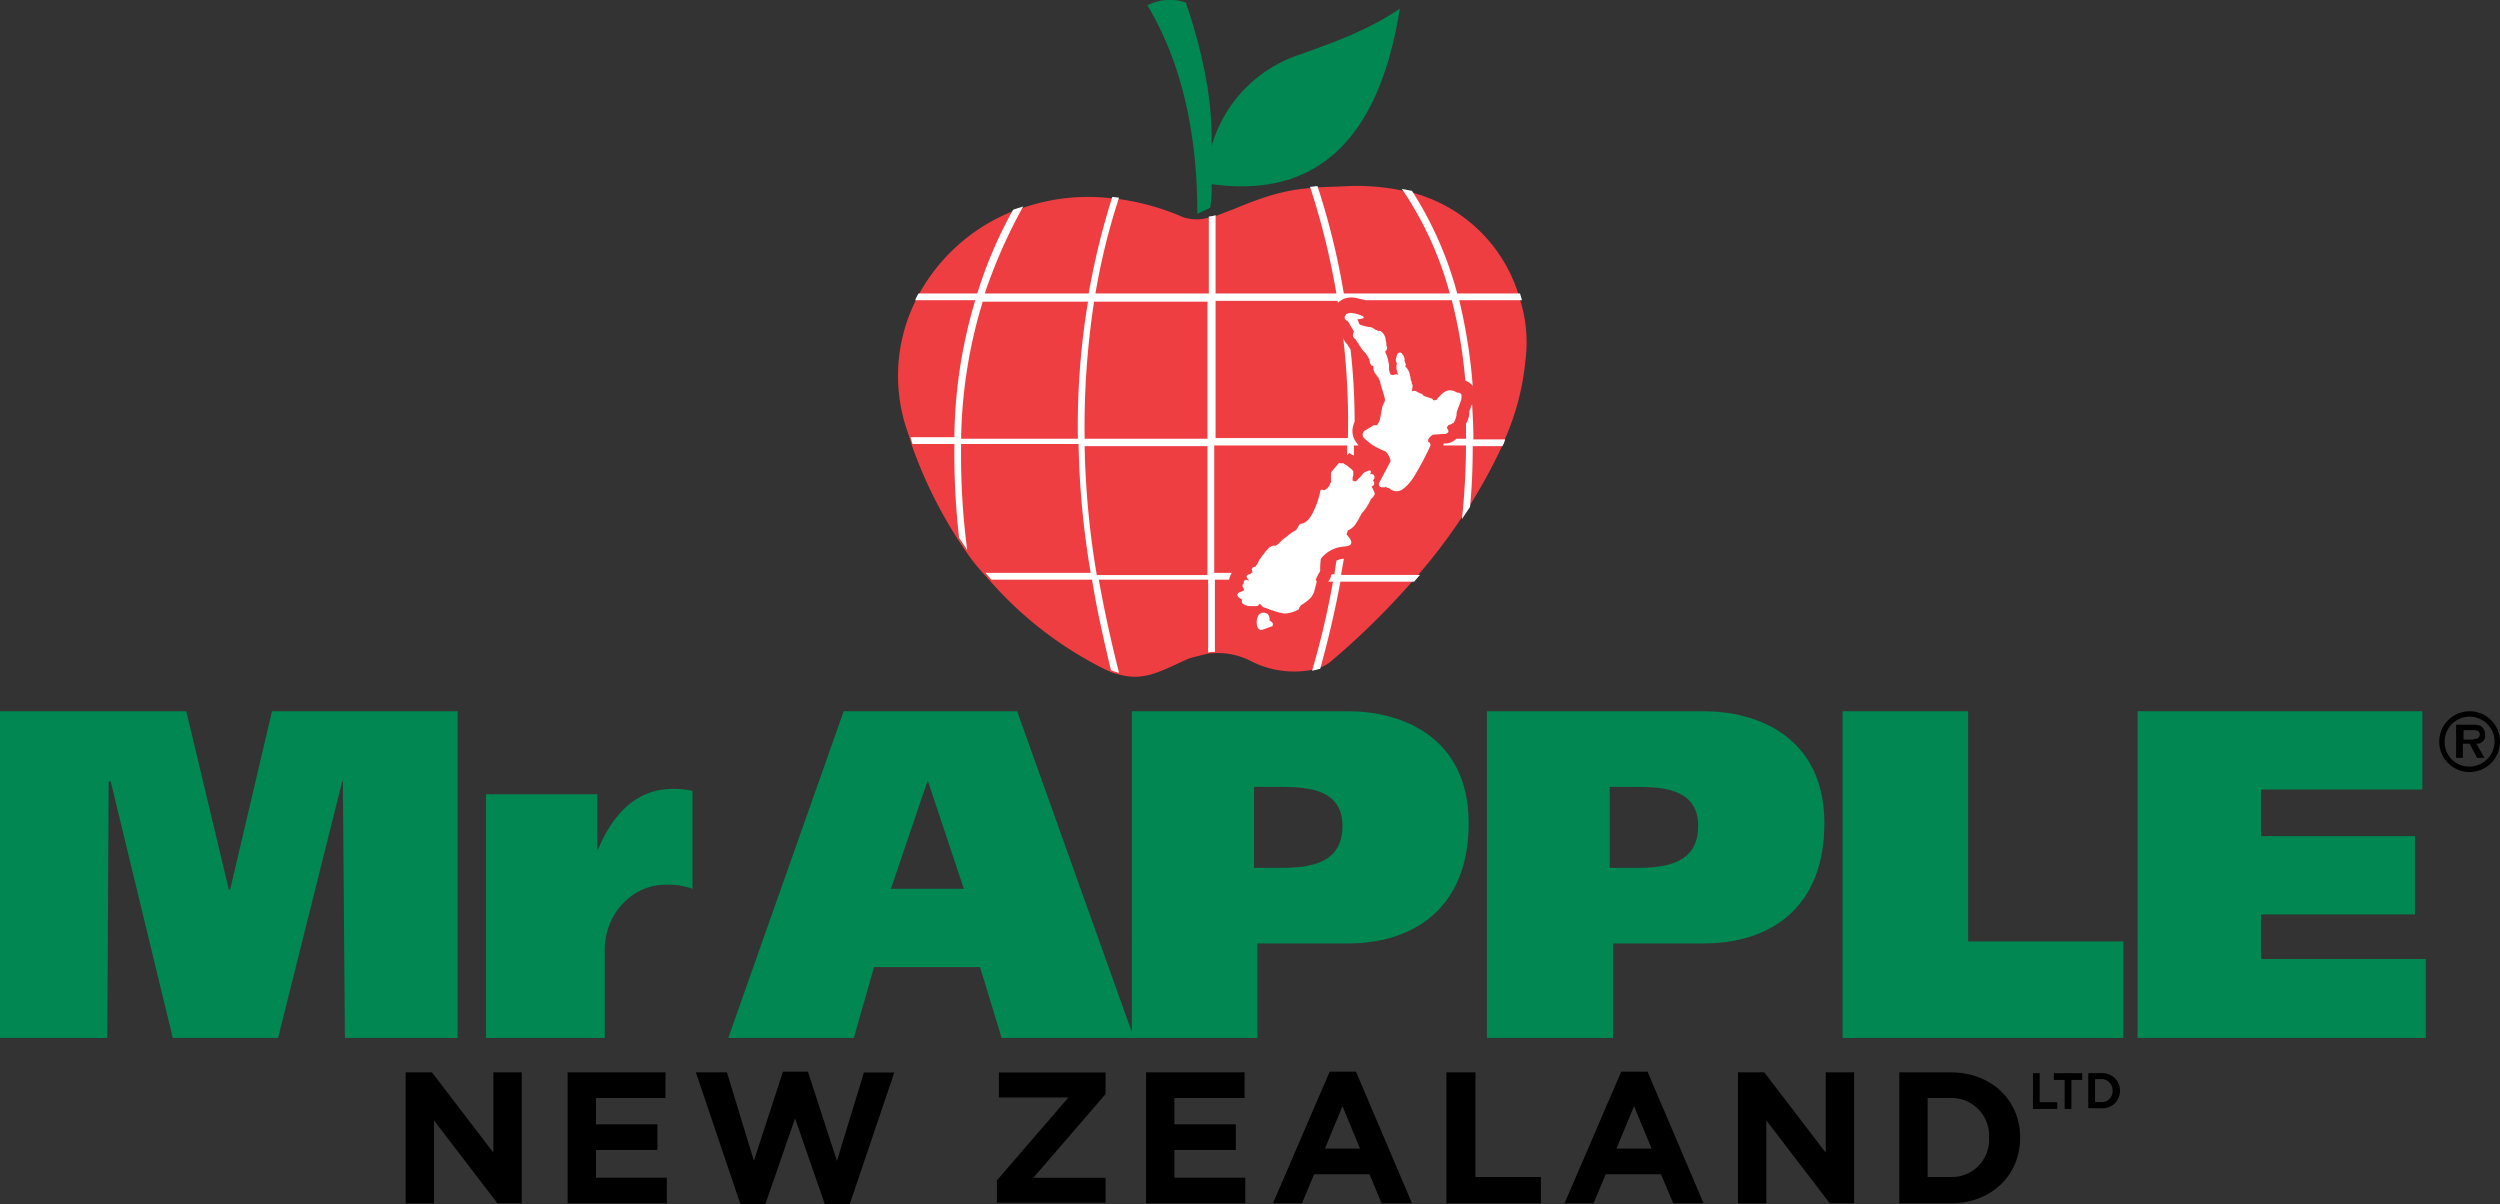 <svg xmlns="http://www.w3.org/2000/svg" viewBox="0 0 370.4 178.38"><rect x="0" y="0" width="370.4" height="178.38" fill="#333333" stroke="none"/><defs><style>.cls-1,.cls-4{fill:#008752;}.cls-2{fill:#ef3e42;}.cls-3{fill:#fff;}.cls-4{fill-rule:evenodd;}</style></defs><g id="Layer_2" data-name="Layer 2"><g id="_4_Colour" data-name="4 Colour"><path class="cls-1" d="M170,.78a7.34,7.34,0,0,1,5.7-.4c2.7,8,4,15.1,3.8,21.3a20.09,20.09,0,0,1,13.1-13.6c4.4-1.6,9.8-3.4,14.8-6.8q-4.65,29.25-27.9,26a14.49,14.49,0,0,1-.2,3.5l-1.9.9c0-12.2-2.4-22.5-7.4-30.9"/><path class="cls-2" d="M225.3,44.68c-.1-.3-.2-.7-.3-1a22.54,22.54,0,0,0-16-15.2l-1.5-.3a33,33,0,0,0-7.9-.6c-1.8.1-3.2.1-4.6.2-.4,0-.7.1-1.1.1-3.3.3-6.1,1-11.1,3.1-.8.3-1.8.7-2.9,1.1a3.55,3.55,0,0,1-1,.2,6.22,6.22,0,0,1-3.6-.1,36.62,36.62,0,0,0-9.6-2.7c-.3,0-.7-.1-1-.1a29.64,29.64,0,0,0-13.1,1.4c-.5.2-1,.3-1.5.5a27.51,27.51,0,0,0-14,12.4,4.67,4.67,0,0,0-.5,1,25.05,25.05,0,0,0-1.4,18.5l.6,1.8c.1.3.2.7.3,1a66.5,66.5,0,0,0,6.8,13.9l1.2,1.8a28.76,28.76,0,0,0,2.7,3.4c.3.3.6.7.9,1A55.29,55.29,0,0,0,162,98.28a26.7,26.7,0,0,0,2.4,1.2,5.64,5.64,0,0,0,1.2.4c3.8,1.1,6.1-.3,10.5-2.3,1-.3,1.9-.5,2.7-.7a3.75,3.75,0,0,1,1-.1,10.48,10.48,0,0,1,5.4,1.1,14.15,14.15,0,0,0,9,1.4l1.2-.3a5.24,5.24,0,0,0,1.8-1,113,113,0,0,0,12.1-11.9c.3-.3.6-.7.9-1a82.42,82.42,0,0,0,6.3-8.3l1.2-1.8a79.77,79.77,0,0,0,4.9-9,4.18,4.18,0,0,0,.4-1,37.65,37.65,0,0,0,3-11.5A21.19,21.19,0,0,0,225.3,44.68Z"/><path class="cls-3" d="M199.1,82.78a2.61,2.61,0,0,0-1.1.3c-.1.7-.2,1.3-.3,2h-.4c-.1.2-.1.4-.2.6h0c-.1.2-.2.3-.3.5h.7a126,126,0,0,1-3.1,13.2l1.2-.3q1.8-6.45,3-12.9h10.9c.3-.3.6-.7.9-1H198.7C198.8,84.38,199,83.58,199.1,82.78Z"/><path class="cls-3" d="M218.1,59.78v.1l-.1.2c-.1.2-.1.4-.2.6a1,1,0,0,0-.1.4,3.37,3.37,0,0,1-.5,1.7V65h-1.4a2.67,2.67,0,0,1-1.4.7h-.5a.37.37,0,0,1-.1.3h3.4a103.76,103.76,0,0,1-.6,10.9l1.2-1.8c.3-3.1.4-6.1.4-9h4.4a4.18,4.18,0,0,0,.4-1h-4.7C218.3,63.18,218.2,61.48,218.1,59.78Z"/><path class="cls-3" d="M180,66h19.6v1.5l.3-.4.3.2c.1.1.2.1.4.2h0V66h.7a1.38,1.38,0,0,1-.3-.4,2.74,2.74,0,0,1-.6-2.1,3.81,3.81,0,0,1,.3-1,94.61,94.61,0,0,0-.6-10.7.31.31,0,0,1-.1-.2c-.1-.1-.2-.3-.3-.4v-.1A2.1,2.1,0,0,1,199,50a105.49,105.49,0,0,1,.7,14.9H180.1V44.58h18.1v.3a3.49,3.49,0,0,1,.9-.6,2.92,2.92,0,0,1,.9-.2,3.75,3.75,0,0,1,1.1.1c.3.1.8.2,1.2.3h12.8a72,72,0,0,1,2,11.9c.1,0,.1,0,.2.1a2.18,2.18,0,0,1,.9.7,80.37,80.37,0,0,0-2-12.7h9.3c-.1-.3-.2-.7-.3-1h-9.3a53.94,53.94,0,0,0-6.7-15.2l-1.5-.3a51.18,51.18,0,0,1,7.1,15.5H199.1a108.5,108.5,0,0,0-3.9-15.9c-.4,0-.7.1-1.1.1a110.41,110.41,0,0,1,3.9,15.8H180.1V31.88a3.55,3.55,0,0,1-1,.2v11.4H162.3a98.14,98.14,0,0,1,3.5-14.2c-.3,0-.7-.1-1-.1a110.57,110.57,0,0,0-3.5,14.3H145.9a77.89,77.89,0,0,1,5.7-12.9c-.5.2-1,.3-1.5.5a64.29,64.29,0,0,0-5.3,12.4h-8.7a4.67,4.67,0,0,0-.5,1h8.9a73.13,73.13,0,0,0-3.1,20.3h-6.5c.1.3.2.7.3,1h6.2a112.48,112.48,0,0,0,.7,13.9l1.2,1.8a108.67,108.67,0,0,1-.9-15.7h17.4a127,127,0,0,0,1.8,19.1H146c.3.3.6.7.9,1h14.9c.7,4.4,1.7,8.8,2.8,13.4a5.64,5.64,0,0,0,1.2.4q-1.8-7.05-3-13.8H179v10.8a3.75,3.75,0,0,1,1-.1V85.88h2.1a3,3,0,0,1,.4-1h-2.6V66Zm-20.3-1H142.4a73.11,73.11,0,0,1,3.2-20.3h15.6A112.17,112.17,0,0,0,159.7,65Zm19.2,20.2H162.5a127,127,0,0,1-1.8-19.1h18.2v19.1Zm0-20.2H160.7a122.13,122.13,0,0,1,1.4-20.3h16.8V65Z"/><path class="cls-3" d="M195.5,84.78l.1-.2a10.87,10.87,0,0,1,.1-1.8,4.73,4.73,0,0,1,3.4-1.8c1.3-.1,1.5-.6.4-1.8l.2-.6a2.54,2.54,0,0,0,1.3-1.2c.3-.4.5-.9.8-1.4a.1.1,0,0,0,.1-.1l.2-.2c.1-.2.3-.4.4-.6a6.4,6.4,0,0,0,.6-1.1.1.1,0,0,1,.1-.1l.2-.2c.1-.1.1-.2.2-.3s.1-.3,0-.5a5.56,5.56,0,0,0-.4-.8h0a.45.45,0,0,0,.4-.5.52.52,0,0,0-.2-.4l.1-.1a.56.56,0,0,0,.1-.6.45.45,0,0,0-.6-.2h0c.3-.6,0-.7-.6-.4a1,1,0,0,0-.6.5c-.2.2-.3.4-.5.5-.3.4-.5.5-.7.4s-.2,0-.2-.3a.9.9,0,0,1,.1-.5v-.6c0-.1-.1-.2-.2-.3l-.2-.2a1.76,1.76,0,0,1-.5-.4,2.19,2.19,0,0,1-.5-.3c-.1,0-.1-.1-.2-.1a.1.1,0,0,0,.1.1l-.6-.1-1.1,1.3-.1.2v1.4a.76.76,0,0,0-.2.4,1.38,1.38,0,0,1-.3.4c-.2.2-.4.4-.7.3s-.4.1-.4.3a12.51,12.51,0,0,1-1,2.9c-.5,1.1-1.2,1.8-1.8,1.8-.1,0-.3.1-.3.2l-.5.8a2.51,2.51,0,0,0-.7.4c-.3.2-.6.5-.9.7s-.6.5-.9.8-.4.3-.5.4c-.2-.1-.4,0-.5,0a2.09,2.09,0,0,0-.6.4,7,7,0,0,0-.8,1,.1.1,0,0,0-.1.1l-.5.7v.1a.35.35,0,0,0-.1.2c-.1.1-.1.2-.2.3s-.1.2-.2.3a.6.6,0,0,0-.4.1c-.1.2-.2.3-.1.4a.37.37,0,0,0,.1.3,1.38,1.38,0,0,0-.4.3c-.3,0-.5.2-.5.3s.1.4.2.4l.1.1V86c-.1,0-.1,0-.2-.1-.4,0-.6.2-.5.5a.1.1,0,0,1-.1.1c0,.1-.1.1-.1.2a.6.6,0,0,0,.1.4.1.1,0,0,0,.1.1v.3l-.5.2c-.9.3-.3.9.2,1.1v.3a.4.4,0,0,0,.2.4,1.93,1.93,0,0,0,1,.3h1c.2,0,.3-.2.4-.3v-.1l.5.5a.35.35,0,0,0,.2.1c.6.2,1,.4,1.4.5a9.07,9.07,0,0,0,1.6.4,4.69,4.69,0,0,0,2.1-.6.44.44,0,0,0,.1-.3c.1-.1.2-.2.2-.3,1.5-.9,1.9-1.5,2.1-2.4.1-.4.2-.7.3-1.2C194.8,86,195.1,85.48,195.5,84.78Z"/><path class="cls-3" d="M216.3,58.28a.37.37,0,0,0-.3-.1h-.1c-1.4-.9-2.3.1-3.1,1.1h-.4a.1.1,0,0,0,.1.1v.1l-.3-.4-1.2-.4c-.1-.1-.2-.1-.2-.2a.76.76,0,0,0-.4-.2c-.1-.1-.3-.1-.4-.2a.31.31,0,0,0-.2-.1.45.45,0,0,0-.5,0l-.1-.1.1-.8-.2-.4h.1c0-.1,0-.1-.1-.2s-.1-.6-.2-.9a2.39,2.39,0,0,0-.7-1.3.45.45,0,0,0,0-.5l-.1-.3v-.3c0-.1-.1-.3-.1-.4l-.3-.4a.37.37,0,0,0-.6,0,1.69,1.69,0,0,0-.2.5c0,.1-.1.3-.1.4a1.07,1.07,0,0,0,.2.6.49.49,0,0,0-.1.3v.5c.1.3.2.7.3,1.1v-.1a.37.37,0,0,0-.5-.2c-.6.2-.7,0-.8-.3s-.1-.4-.1-.6V54c-.1-.3-.1-.5-.2-.9a6.89,6.89,0,0,0-.4-1c.1,0,.1-.1.2-.2l.1-.2v-.3a.75.75,0,0,1-.1-.5c0-.2-.1-.4-.1-.6a1.69,1.69,0,0,0-.7-1.2.3.3,0,0,0-.4,0c0-.1-.2-.2-.3-.2a.35.35,0,0,1-.2-.1l-.3-.2-.2-.1a7.09,7.09,0,0,1-1.7-.4c-.1-.1-.2-.2-.2-.3s-.1-.3-.2-.5c1.7-.1.9-.6-.6-.9-.2,0-.4-.1-.6,0a.37.37,0,0,0-.3.1q-.15,0-.3.3a.45.45,0,0,0,0,.5l.2.2c.1,0,.1,0,.2.1l.9,1.5c0,.1-.1.2-.1.3s-.1.3,0,.5.2.3.3.3l.3.5c0,.1.1.1.2.2V51c.1.2.3.4.4.6s.3.4.5.6a4.89,4.89,0,0,1,.7,1.1,4.33,4.33,0,0,0,.1.5.35.35,0,0,0,.1.2c.1.2.2.2.4.2a1.56,1.56,0,0,0,.3,1.2c.1.1.2.3.3.4a.52.52,0,0,1,.2.4c.1.1.1.2.2.3v.2c.2.8.4,1.3.5,1.7a4.5,4.5,0,0,1,.2.8.76.76,0,0,1-.1.4,4.88,4.88,0,0,0-.3.7h0c-.1.5-.2,1.1-.3,1.6A2.22,2.22,0,0,1,204,63h-.4s-.2,0-.2.1l-1.2.7a.75.75,0,0,0,0,1.2,10.63,10.63,0,0,0,1.1.9,12.22,12.22,0,0,0,2,1c.4.4.8,1.2.7,1.5l-1.7,3.2v.2c0,.2.1.3.4.4h.4c.1,0,.1,0,.2-.1l.1.1a.6.6,0,0,0,.4.1,1.54,1.54,0,0,0,2,.2,6.38,6.38,0,0,0,1.7-1.9,42.63,42.63,0,0,0,2.4-4.5.48.48,0,0,0-.2-.6h-.1v-.4a2.31,2.31,0,0,1,.7-.7l1.5-.1h.3c.5-.1.6-.4.4-.7s-.1-.3,0-.5a.52.52,0,0,1,.4-.2c.2-.1.3-.2.4-.2l.1-.1a3.18,3.18,0,0,0,.4-1.1v-.2a1.85,1.85,0,0,1,.2-.7,6.89,6.89,0,0,1,.3-.8c0-.1.1-.2.1-.3s.1-.2.1-.3C216.6,58.48,216.5,58.28,216.3,58.28Z"/><path class="cls-3" d="M188.3,92.08c-.1-.1-.2-.1-.2-.2v-.3c-.1-.4-.2-.8-1-.8a.79.79,0,0,0-.7.5,1.88,1.88,0,0,0-.2.8,2.2,2.2,0,0,0,.1.8c.1.2.3.6.8.4l1.4-.5A.46.46,0,0,0,188.3,92.08Z"/><polyline class="cls-1" points="0 153.78 15.9 153.78 16.1 115.78 16.4 115.78 25.6 153.78 41.2 153.78 50.7 115.78 50.8 115.78 51.1 153.78 67.8 153.78 67.8 105.38 40.3 105.38 34.1 131.78 33.9 131.78 27.6 105.38 0 105.38 0 153.78"/><path class="cls-1" d="M72,117.58v36.2H89.6v-13.1c0-5.3,4.1-9.6,9-9.6a10.87,10.87,0,0,1,4,.6v-14.5a11.74,11.74,0,0,0-2.9-.3c-5.5,0-9,3.9-11.1,9h-.1v-8.2H72"/><path class="cls-4" d="M137.4,115.78h.1l5.3,15.9H132l5.4-15.9m-29.5,38h18.6l3-10.5h15.7l3.2,10.5H168l-17.3-48.4H125Z"/><path class="cls-4" d="M185.8,116.58h4c4.5,0,9.1.6,9.1,5.8,0,5.4-4.5,6.2-9,6.2h-4.1v-12m-18.1,37.2h18.6v-14h13.4c9.7,0,17.9-5.2,17.9-17.8,0-13-10.2-16.6-17.8-16.6H167.7Z"/><path class="cls-4" d="M238.5,116.58h4c4.5,0,9.1.6,9.1,5.8,0,5.4-4.5,6.2-9,6.2h-4.1v-12m-18.2,37.2H239v-14h13.4c9.8,0,17.9-5.2,17.9-17.8,0-13-10.2-16.6-17.8-16.6H220.3Z"/><polyline class="cls-1" points="273 153.78 314.6 153.78 314.6 139.48 291.6 139.48 291.6 105.38 273 105.38 273 153.78"/><polyline class="cls-1" points="316.7 153.78 359.4 153.78 359.4 142.08 335 142.08 335 135.48 357.8 135.48 357.8 123.88 335 123.88 335 116.98 358.9 116.98 358.9 105.38 316.7 105.38 316.7 153.78"/><path d="M60.1,158.88H64l9.1,11.9v-11.9h4.2v19.4H73.7L64.3,166v12.3H60.1Z"/><path d="M84,158.88H98.6v3.8H88.3v3.9h9.1v3.8H88.3v4.1H98.8v3.8H84.1v-19.4Z"/><path d="M103.1,158.88h4.6l4,13.1,4.3-13.2h3.7L124,172l4-13.1h4.5l-6.6,19.5h-3.7l-4.4-12.7-4.4,12.7h-3.7Z"/><path d="M147.6,175l10.7-12.4H148v-3.7h15.8v3.2l-10.7,12.4h10.7v3.7H147.7V175Z"/><path d="M169.8,158.88h14.6v3.8H174v3.9h9.1v3.8H174v4.1h10.5v3.8H169.8Z"/><path d="M197,158.78h3.9l8.3,19.5h-4.5l-1.8-4.3h-8.2l-1.8,4.3h-4.3Zm4.5,11.4-2.6-6.3-2.6,6.3Z"/><path d="M214.3,158.88h4.3v15.5h9.7v3.9h-14Z"/><path d="M240.2,158.78h3.9l8.3,19.5h-4.5l-1.8-4.3h-8.2l-1.8,4.3h-4.3Zm4.5,11.4-2.6-6.3-2.6,6.3Z"/><path d="M257.5,158.88h3.9l9.1,11.9v-11.9h4.2v19.4h-3.6L261.7,166v12.3h-4.2Z"/><path d="M281.4,158.88H289c6.1,0,10.3,4.2,10.3,9.6v.1c0,5.5-4.2,9.7-10.3,9.7h-7.6Zm7.5,15.5a5.51,5.51,0,0,0,5.8-5.8v-.1a5.57,5.57,0,0,0-5.8-5.8h-3.3v11.7Z"/><path d="M301.2,164.18V159h1v4.3h2.6v1h-3.6Z"/><path d="M304.3,159h4.2v1h-1.6v4.3h-1V160h-1.6Z"/><path d="M309.4,164.18V159h1.9a2.72,2.72,0,0,1,2,.7,2.66,2.66,0,0,1,0,3.8,2.72,2.72,0,0,1-2,.7Zm1-.9h.8a1.61,1.61,0,0,0,1.8-1.7,1.66,1.66,0,0,0-1.8-1.7h-.8Z"/><path d="M361.4,109.88a4.5,4.5,0,1,1,4.5,4.5A4.48,4.48,0,0,1,361.4,109.88Zm8.2,0a3.7,3.7,0,0,0-7.4,0,3.63,3.63,0,0,0,3.7,3.7A3.76,3.76,0,0,0,369.6,109.88Zm-1.5,2.4H367l-1.1-2.1h-1v2.1h-1v-4.9h2.4a2.74,2.74,0,0,1,1.3.2,1.61,1.61,0,0,1,.6,1.3,1.16,1.16,0,0,1-1.3,1.3Zm-1.6-2.8c.5,0,.9-.1.9-.7s-.7-.6-1.2-.6H365v1.4h1.5Z"/></g></g></svg>